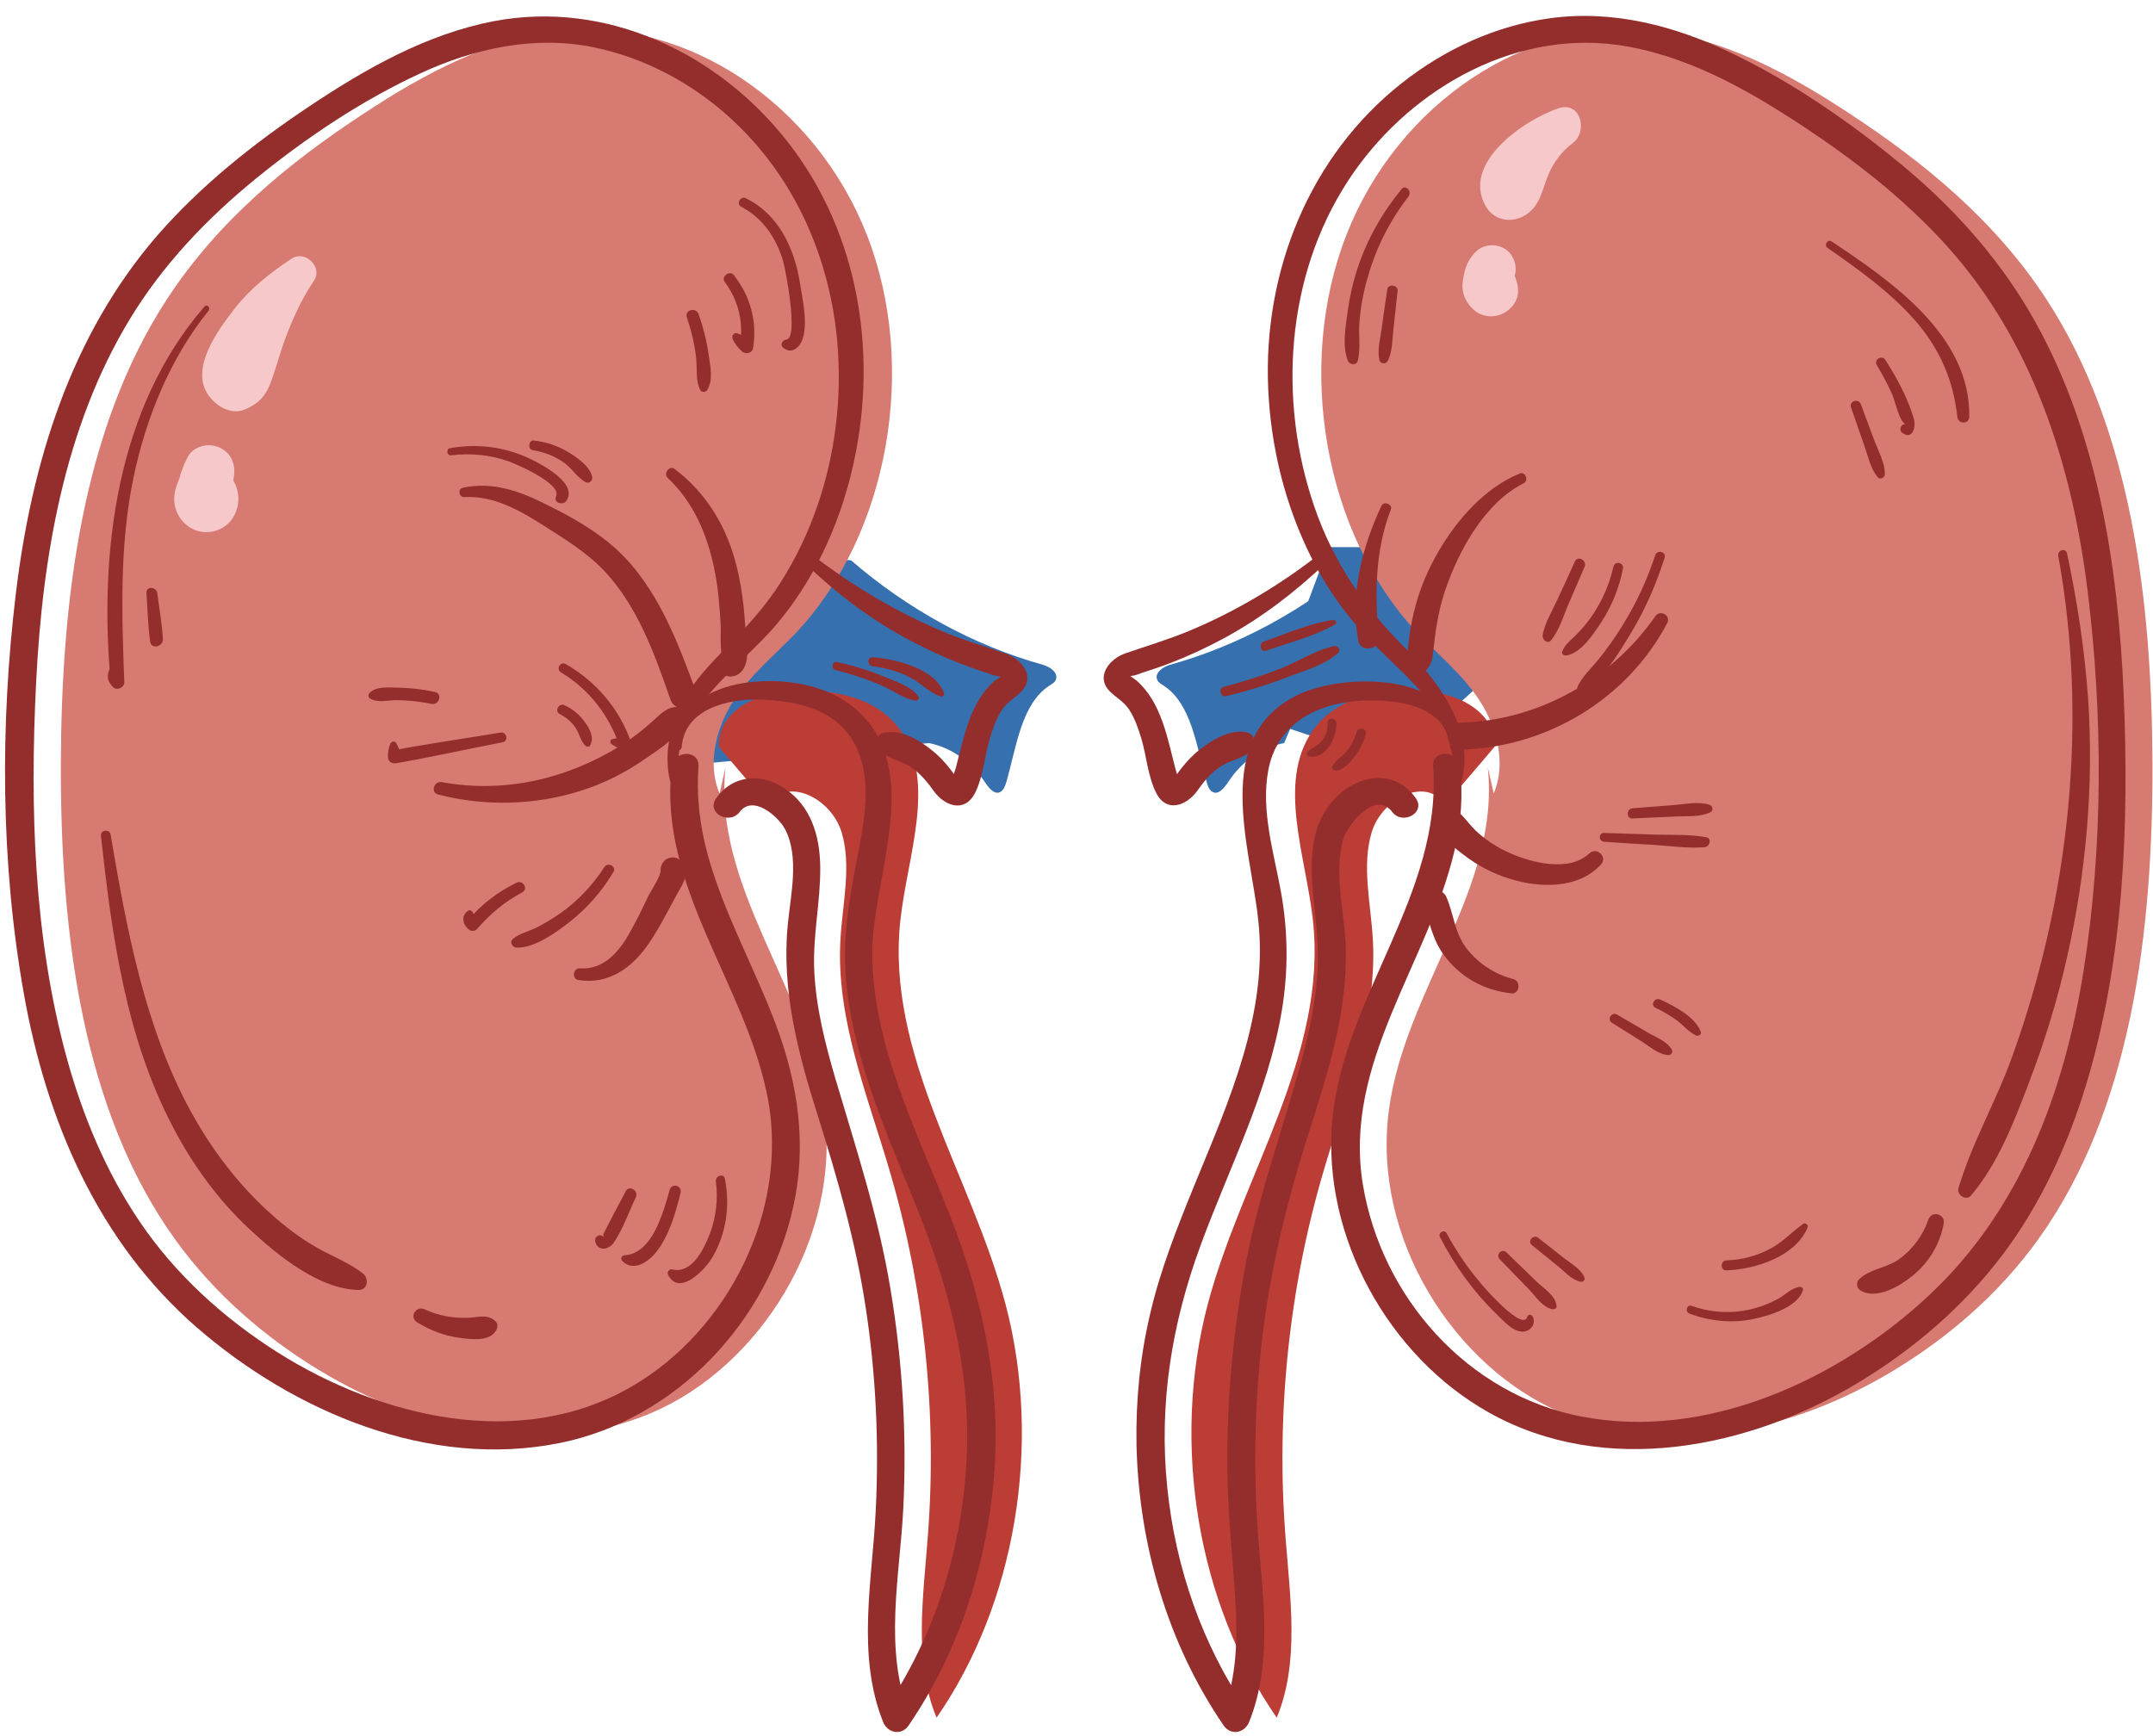 <?xml version="1.0" encoding="UTF-8"?><svg xmlns="http://www.w3.org/2000/svg" xmlns:xlink="http://www.w3.org/1999/xlink" height="610.4" preserveAspectRatio="xMidYMid meet" version="1.0" viewBox="118.1 192.8 757.0 610.4" width="757.0" zoomAndPan="magnify"><g><g id="change1_3"><path d="M444.7,454.1c7.7,1.5,14.9,6.5,19.6,13.6c1.4,2.1,3.4,4.7,5.5,3.6c1.1-0.6,1.7-2.1,2.1-3.4 c3.6-12.5,5.3-27.7,15.3-34.1c0.8-0.5,1.7-1,2.1-1.9c1.1-2.5-2-4.6-4.4-5.3c-24.4-6.8-47.6-19.5-67.6-36.8l-98.1-4.5l-38,83.6" fill="#3770af"/></g><g id="change1_1"><path d="M597,389.8c-20,17.4-43.2,30-67.6,36.8c-2.4,0.7-5.5,2.8-4.4,5.3c0.4,0.9,1.3,1.4,2.1,1.9 c10,6.4,11.7,21.6,15.3,34.1c0.4,1.4,0.9,2.8,2.1,3.4c2.1,1.1,4.1-1.5,5.5-3.6c4.7-7.2,11.9-12.2,19.6-13.6" fill="#3770af"/></g><g id="change1_2"><path d="M585.2 385.2L691.6 385.2 608 461.2 562.4 446" fill="#3770af"/></g><g id="change2_1"><path d="M371.1,471.8c-4.5-10.5-1.1-23.4,5-32.7c6.1-9.3,14.6-16.1,22.1-24c32.4-34.6,42.8-93.4,24.7-139.7 c-18.1-46.3-63.5-76.5-107.6-71.8c-24.7,2.6-47.9,15-69.4,29.2c-26.1,17.1-51.1,37.6-69.1,65.2c-29.9,45.8-37.1,106-37.3,163.2 c-0.2,59.2,7.4,122,40.3,167.6c13.8,19.1,31.4,34.2,50.5,45.8c35.6,21.6,78.8,31.1,116.7,15.1s67.2-61.5,60.9-107 c-5.8-42.2-39.2-77.8-34.7-120.1" fill="#d67a72"/></g><g id="change3_2"><path d="M370.8,455.4c-0.2-13.7,15.2-19.5,27.1-19.8c13.6-0.3,28.9,2.3,37.2,14.6c12.1,18.1,2.1,43.5-0.4,66 c-5.3,47.5,24.9,89.6,37,135.4c12.9,49.1,3.5,105.1-24.3,145.2c-8.1-19.4-4.7-42.1-3.1-63.4c3.4-43.4-1.2-87.6-13.4-128.9 c-7.8-26.7-18.9-53.3-17.3-81.3c0.7-12.7,4-25.8,0.4-37.8c-3.7-12-19.2-19.7-25.8-9.6" fill="#bc3d35"/></g><g id="change2_2"><path d="M643.3,471.8c4.5-10.5,1.1-23.4-5-32.7c-6.1-9.3-14.6-16.1-22.1-24c-32.4-34.6-42.8-93.4-24.7-139.7 c18.1-46.3,63.5-76.5,107.6-71.8c24.7,2.6,47.9,15,69.4,29.2c26.1,17.1,51.1,37.6,69.1,65.2c29.9,45.8,37.1,106,37.3,163.2 c0.2,59.2-7.4,122-40.3,167.6c-13.8,19.1-31.4,34.2-50.5,45.8c-35.6,21.6-78.8,31.1-116.7,15.1s-67.2-61.5-60.9-107 c5.8-42.2,39.2-77.8,34.7-120.1" fill="#d67a72"/></g><g id="change3_1"><path d="M643.6,455.4c0.2-13.7-15.2-19.5-27.1-19.8c-13.6-0.3-28.9,2.3-37.2,14.6c-12.1,18.1-2.1,43.5,0.4,66 c5.3,47.5-24.9,89.6-37,135.4c-12.9,49.1-3.5,105.1,24.3,145.2c8.1-19.4,4.7-42.1,3.1-63.4c-3.4-43.4,1.2-87.6,13.4-128.9 c7.8-26.7,18.9-53.3,17.3-81.3c-0.7-12.7-4-25.8-0.4-37.8c3.7-12,19.2-19.7,25.8-9.6" fill="#bc3d35"/></g><g><g id="change4_43"><path d="M358.3,471.4c-9-25.6,18.9-42.5,32.8-59c13-15.4,21.7-34.1,26.4-53.6c9.7-40,3.1-83.6-22.6-116.3 c-24.3-31-63.5-49.7-102.9-42.3c-23.9,4.5-45.6,16.9-65.6,30.3c-19.3,12.9-37.6,27.5-52.9,45c-30.6,35.3-44.3,80.2-49.8,125.8 c-5.6,46.3-5.4,95,2.8,141c7.9,44.5,26,87,60.7,117.2c34.3,29.8,81.9,50,127.8,40.7c40.9-8.3,73.1-42.7,82-83 c4.8-21.5,1.8-42.8-5.8-63.3c-7.5-20.3-18.4-39.4-24.2-60.3c-2.8-10.2-4.1-20.7-3.3-31.2c0.4-6.1-8.7-5.9-9.4,0 c-5,42.2,26.3,76.9,33.8,116.8c7.3,39.1-13.8,81.3-47.8,101.1c-39.2,22.8-88.2,11-124.5-11.9c-19-12-36.1-27.5-48.7-46.2 c-11.7-17.3-19.8-36.8-25.4-56.9c-11.8-42.8-13.1-88.4-10.9-132.5c2.2-43.9,9.8-89.6,32.9-127.7c11.6-19.2,27.2-35.5,44.5-49.6 c17.6-14.3,37.1-27.4,57.7-36.9c19-8.8,40-13.4,60.8-9.2c18.1,3.7,34.9,12.7,48.5,25.2c29.7,27.3,41.6,68.1,36.8,107.6 c-2.3,19.5-8.8,38.6-19.3,55.2c-5.6,8.9-12.5,16.3-19.8,23.7c-7.3,7.4-14.1,14.9-17.6,24.8c-3.1,8.7-3.6,18.1,0.1,26.6 C356.1,474.2,358.9,473.1,358.3,471.4L358.3,471.4z" fill="#932e2d"/></g></g><g><g id="change4_7"><path d="M357.8,455.4c1-13.2,16.1-16.9,27.1-16.6c12.8,0.3,26.9,3.1,33.6,15.4c6.7,12.3,3.4,27.8,0.9,40.8 c-2.8,14.3-5.2,28.2-3.8,42.8c2.7,29.1,15.4,55.8,26,82.6c10.8,27.4,17.7,55,16.4,84.6c-1.4,31.8-11.1,63.2-29.1,89.5 c3,0.4,6,0.8,9,1.2c-9.2-23-3.4-48.6-2.2-72.5c1.3-26-0.3-52.1-4.6-77.7c-4.2-25.2-12.1-49.1-19.3-73.5 c-3.6-12.3-6.8-24.9-7.4-37.8c-0.6-12.2,2.2-24.2,2.1-36.4c-0.1-11-3.2-21.8-12.9-28c-8.2-5.3-18-4.4-23.7,3.7 c-3.6,5.1,4.6,9.6,8.3,4.8c4.7-6.2,13.6,1.6,16,6.2c5,9.8,1.9,22.9,0.9,33.3c-2.3,23.1,3.6,45.4,10.5,67.2 c7,22.3,13.4,44.5,16.9,67.7c3.6,23.6,4.7,47.6,3.5,71.4c-1.2,24.6-6.8,50.6,2.6,74.2c1.6,4,6.5,4.9,9,1.2 c17.4-25.5,27.2-55.7,29.9-86.3c2.8-32.3-3.6-63-15.4-93c-11.6-29.6-27.2-59.7-27.3-92.2c-0.1-26.4,18.3-63.9-5.2-85.3 c-10.4-9.5-26.6-11.8-40.1-9.7c-11.8,1.8-24.7,8.9-24.2,22.5C355.1,457.2,357.7,457.1,357.8,455.4L357.8,455.4z" fill="#932e2d"/></g></g><g><g id="change4_44"><path d="M401.5,391.2c10.5,10.1,21.9,18.8,34.7,25.8c6.1,3.3,12.3,6.3,18.7,8.8c3.4,1.3,6.9,2.6,10.4,3.7 c0.6,0.2,5.2,2.1,5.3,0.6c0,0.3-2.7,2-2.9,2.2c-8.6,7.5-10.7,19.9-13.5,30.4c-0.3,1.2-1.1,2.8-1.1,4.1c1.9,0.3,2.1-0.1,0.7-1.3 c-0.4-0.7-0.9-1.3-1.4-2c-2-2.6-4.2-5-6.8-7c-4.5-3.6-10.6-7.2-16.5-6.1c-3.6,0.7-3.4,5.4-0.9,7.2c3.2,2.3,7.3,2.9,10.6,5.2 c3.2,2.3,5.5,5.2,7.8,8.4c3.8,5.1,10.7,7.5,14.3,0.5c2.9-5.8,3.4-12.9,5.2-19.1c1-3.5,2.3-7.1,4.3-10.2c1.8-2.7,4.3-4,6.6-6.2 c5.5-5.3,0.3-11.7-5.4-13.6c-7.5-2.6-15.1-4.8-22.4-7.9c-16.1-6.8-31.4-16-45.3-26.6C402.2,386.5,399.9,389.6,401.5,391.2 L401.5,391.2z" fill="#932e2d"/></g></g><g><g id="change4_3"><path d="M630.3,472.6c8.7-20.3-5.1-38.9-18.8-52.6c-14.1-14.1-24.8-30.1-31.3-49.1c-12.8-37.3-10-80.9,11.8-114.4 c20.2-31.1,57-53.1,94.8-47.9c23.7,3.3,45.2,15.4,64.8,28.3c18.2,12,35.5,25.4,50.3,41.6c30.7,33.6,44.7,77.5,50.2,122 c5.4,43.8,5.5,89.9-1.4,133.6c-6.8,42.9-22.4,84.6-54.8,114.6c-31.6,29.4-78,50.7-121.8,42.2c-39.9-7.7-70.2-41.8-76.8-81.5 c-7.1-43,22.9-77.6,32.2-117.5c2.3-9.7,3.1-19.5,1.9-29.5c-0.7-5.9-9.9-6.2-9.4,0c3.2,44.9-31.7,80.9-35.5,124.7 c-3.5,40.6,19.8,82.6,55.1,102.4c40.8,22.9,91.4,12.6,129.7-10.4c19.6-11.8,37.2-26.9,51-45.2c13.4-17.8,22.8-38.4,29.3-59.7 c13.3-44,15.1-91.4,13.2-137.1c-2-46.2-9.4-94.3-33.2-134.8c-11.8-20-27.5-37.3-45.4-52c-18.1-14.9-38-28.6-59.2-38.8 c-19.9-9.6-41.7-15.3-63.8-12.3c-19.2,2.6-37.1,10.9-52.2,22.8c-32.6,25.7-48.8,66.4-47,107.4c0.9,20.5,5.9,40.9,15.1,59.3 c4.4,8.9,9.9,17.1,16.4,24.6c7.4,8.6,16.4,15.6,23.6,24.4c7.6,9.4,12.5,21.6,8.3,33.6C626.8,473,629.6,474.3,630.3,472.6 L630.3,472.6z" fill="#932e2d"/></g></g><g><g id="change4_52"><path d="M630.6,455.4c1-26.5-39.8-26.2-56.1-18.3c-30.7,14.8-16.7,53.6-14,79.2c3.6,32.7-10.2,63.4-22.3,92.9 c-6.1,15-12.2,30.2-15.8,46c-3.5,15-5,30.4-4.7,45.8c0.8,34.8,10.9,69.7,30.6,98.5c2.5,3.7,7.4,2.8,9-1.2 c8.3-20.7,4.9-43.2,3.2-64.8c-1.8-23.9-1.3-48,1.6-71.8c2.9-23.5,8.5-46.3,15.6-68.8c6.8-21.4,14.1-43.2,13.6-66 c-0.2-12.6-4.3-25.9-1.1-38.4c1.4-5.5,11.4-18.1,17.4-10.2c3.6,4.8,11.9,0.3,8.3-4.8c-4.9-7.1-12.9-8.9-20.7-5.4 c-8.3,3.7-13.5,11.6-15.1,20.4c-2.2,12.2,0.8,24.3,1.3,36.6c0.5,12.9-1.7,25.6-5,38.1c-6.4,24.5-15.4,48.1-20.1,73 c-4.8,25.2-7.1,50.9-6.6,76.6c0.3,14,1.8,27.9,2.7,41.9c0.9,14,0.7,27.9-4.6,41.1c3-0.4,6-0.8,9-1.2 c-16-23.3-25.5-50.8-28.3-78.9c-3-29.2,1.6-57.5,11.7-84.9c10-27.3,23.8-53.8,28.6-82.7c2.3-13.9,2.2-27.7-0.3-41.6 c-2.5-13.8-7.1-28.6-4.5-42.7c2.9-15.9,16.1-23.3,31.3-24.5c12.1-0.9,31.5,0.7,32.7,16.4C628,457.1,630.6,457.2,630.6,455.4 L630.6,455.4z" fill="#932e2d"/></g></g><g><g id="change4_15"><path d="M581.6,388c-13.8,10.7-29.2,19.9-45.3,26.6c-7.4,3.1-14.9,5.3-22.4,7.9c-5.7,1.9-10.9,8.3-5.4,13.6 c2.3,2.2,4.7,3.4,6.6,6.2c2,3.1,3.2,6.6,4.3,10.2c1.8,6.1,2.3,13.3,5.2,19.1c3.5,7,10.4,4.7,14.3-0.5c2.3-3.2,4.5-6.1,7.8-8.4 c3.3-2.4,7.4-2.9,10.6-5.2c2.5-1.7,2.7-6.5-0.9-7.2c-5.9-1.1-12,2.6-16.5,6.1c-2.4,1.9-4.4,4-6.3,6.4c-0.3,0.4-3.7,4.6-2,3.8 c1.1,0.3,1.2-0.1,0.4-1.3c-0.2-0.7-0.4-1.4-0.6-2.1c-2.8-10.7-4.9-23.4-13.7-31.1c-0.2-0.1-2.9-2.1-2.9-2.2 c0,1.4,3.8-0.1,4.5-0.4c3.5-1.1,7-2.3,10.4-3.6c6.5-2.5,12.7-5.4,18.8-8.7c13.1-7.1,24.7-16,35.5-26.2 C585.8,389.6,583.5,386.5,581.6,388L581.6,388z" fill="#932e2d"/></g></g><g><g id="change4_49"><path d="M281.3,367.6c10.4-0.6,19.6,4.7,28.1,10.1c7.5,4.8,15.2,9.5,21.3,16c11.7,12.5,17.6,29.2,23.1,45 c2,5.7,11.2,3.2,9.1-2.5c-6.6-17.9-13.6-36.8-27.9-50.1c-7.4-6.8-16.3-11.7-25.2-16.1c-9.2-4.6-18.6-7.9-28.9-5.7 C279,364.6,279.4,367.7,281.3,367.6L281.3,367.6z" fill="#932e2d"/></g></g><g><g id="change4_22"><path d="M352.9,360.9c9,8.4,13.8,19.8,16.3,31.7c1.4,6.6,1.9,13.3,2.3,20c0.1,3-0.2,6.3,0.2,9.2 c-0.4,2-0.2,2.4,0.5,1.3c0.7-0.9,0.6-0.8-0.5,0.1c-0.2,0.3-0.5,0.6-0.7,0.9c-2.4,4.1,2.2,8,6.1,6.1c5.7-2.8,3.4-12.7,3-17.6 c-0.5-7.7-1.5-15.5-3.6-22.9c-3.5-12.7-10.6-24-21.2-32C353.5,356.3,351.2,359.3,352.9,360.9L352.9,360.9z" fill="#932e2d"/></g></g><g><g id="change4_26"><path d="M272.2,472.2c16.4,4.2,33.8,3.8,50-1.3c8-2.5,15.6-6.3,22.5-11.1c5.3-3.7,15-9.3,14-16.8 c-0.1-1-1.2-1.5-2.1-1.6c-3.6-0.2-5.9,2.1-8.4,4.4c-2.7,2.5-5.5,4.8-8.5,6.9c-6.3,4.4-13.2,8-20.4,10.7 c-14.6,5.6-30.5,7.3-46,4.4C270.6,467.5,269.4,471.5,272.2,472.2L272.2,472.2z" fill="#932e2d"/></g></g><g><g id="change4_2"><path d="M321.4,537.4c10.8,1.8,19.2-4.5,25-13.1c3.6-5.3,6.5-11.2,9.6-16.8c2.4-4.4,5.8-8.9,0.7-12.6 c-1.3-1-3.9-0.7-5,0.6c-0.1,0.1-0.2,0.2-0.3,0.3c-1.7,2.2-1.4,5.6,1.7,6.4c0.1,0,0.3,0.1,0.4,0.1c-1-1.3-2-2.6-3-4 c0,2.7-3.4,7.4-4.6,9.9c-1.7,3.6-3.4,7.1-5.3,10.6c-3.8,7.3-9.4,15.2-18.7,14.5C319.6,533.2,319.1,537,321.4,537.4L321.4,537.4z" fill="#932e2d"/></g></g><g><g id="change4_17"><path d="M153.6,486.6c3.8,35.2,8.7,70.9,25.4,102.7c6.9,13.2,16,25.7,27,35.9c9.7,9,24.2,20.9,38.1,21.2 c3.4,0.1,3.8-4.1,1.6-5.8c-5.4-4.2-12.3-6.6-18.1-10.2c-6.1-3.7-11.6-8.2-16.8-13.1c-10.4-9.9-18.9-21.4-25.8-34 c-16.1-29.7-22.4-64-28-97C156.7,484.2,153.4,484.6,153.6,486.6L153.6,486.6z" fill="#932e2d"/></g></g><g><g id="change4_20"><path d="M264.8,657.8c4.7,2.9,9.8,4.8,15.3,5.5c4,0.5,10.6,1.3,12.6-3c0.4-1,0.4-2.1-0.4-2.9 c-2.9-2.8-6.4-1.2-10.1-1.2c-5.2,0.1-10.1-0.8-14.8-3C264.4,651.8,261.8,656,264.8,657.8L264.8,657.8z" fill="#932e2d"/></g></g><g><g id="change4_55"><path d="M841.8,388.3c10.6,58.3,3.9,120.4-16.2,176c-5.6,15.7-14.2,30.4-18.9,46.3c-0.7,2.4,2.7,4.6,4.4,2.6 c9.5-11.2,15-25.6,20.2-39.2c5.6-14.6,10.2-29.5,13.6-44.7c6.7-29.6,9.4-60.3,7.4-90.6c-1.2-17.2-3.8-34.3-7.4-51.2 C844.5,385.3,841.4,386.2,841.8,388.3L841.8,388.3z" fill="#932e2d"/></g></g><g><g id="change4_40"><path d="M796.1,621.7c-1.9,5.6-5.7,10.7-10.6,14.1c-4.1,2.8-10.3,3.4-13.7,6.8c-1.2,1.2-0.9,3.2,0.5,4 c5.7,3.4,14-1.7,18.4-5.3c5.7-4.7,9.5-11,10.8-18.2C802.2,619.7,797.3,618.3,796.1,621.7L796.1,621.7z" fill="#932e2d"/></g></g><g><g id="change4_36"><path d="M652.5,359.3c-12.2,4.9-22,16.1-28.5,27.2c-3.4,5.8-6.2,12.1-8,18.6c-1,3.6-1.8,7.3-2.3,11 c-0.2,1.4-0.4,2.9-0.5,4.3c-0.1,1-0.2,2.1-0.3,3.1c-0.6,1.2-0.6,1.3,0,0.4c-1,0.8-1.2,2.8-0.5,3.9c3.7,5.2,8.8,0.7,9.4-4.1 c0.9-8.1,1.8-15.5,4.4-23.2c4.7-14,14-31,27.7-37.8C655.7,361.7,654.4,358.5,652.5,359.3L652.5,359.3z" fill="#932e2d"/></g></g><g><g id="change4_6"><path d="M603.8,370.7c-6.8,14.5-11.2,31.6-8.1,47.6c0.8,3.9,7.4,3.1,7.1-1c-1.2-15.7-1.4-30.3,4.3-45.3 C607.9,370.2,604.7,368.8,603.8,370.7L603.8,370.7z" fill="#932e2d"/></g></g><g><g id="change4_33"><path d="M700.1,409.5c-15.4,22.2-41.2,36.7-68.3,37.4c-6.1,0.2-6.1,9.7,0,9.5c30.1-0.8,58.4-17.7,72.5-44.5 C705.7,409.2,701.8,407,700.1,409.5L700.1,409.5z" fill="#932e2d"/></g></g><g><g id="change4_1"><path d="M676.9,492.9c-7.1,6.7-20.4,3.3-28.3-0.3c-4.1-1.8-7.9-4.3-11.2-7.3c-3.4-3.1-5.6-7.4-9.9-9.2 c-2.4-1-5.3,1.5-5.2,3.9c0.3,5.7,6,10,10.3,13.3c4.9,3.8,10.4,6.7,16.3,8.5c10.4,3.3,24.1,3.7,32.1-5 C683.4,494.2,679.6,490.4,676.9,492.9L676.9,492.9z" fill="#932e2d"/></g></g><g><g id="change4_37"><path d="M650.2,537.1c-6.6-1.7-12.5-5.6-16.6-11c-4.2-5.6-4.3-12-7.1-18.2c-0.6-1.2-2.4-2.3-3.8-2.2 c-5,0.6-4.4,4.5-3.1,8.3c1.6,5,2.7,9.7,5.8,14.1c5.7,8.1,14.2,12.9,24,14C652.4,542.5,653,537.8,650.2,537.1L650.2,537.1z" fill="#932e2d"/></g></g><g><g id="change4_21"><path d="M276.7,352.9c6.8-0.8,13.4-0.2,19.9,2c2.9,1,19.2,8,17,12.5c-0.4,0.8-0.1,1.9,0.9,2.2c0.2,0,0.4,0.1,0.6,0.1 c0.6,0.2,1.5,0,1.9-0.5c4.9-6.2-8.4-13.1-12.6-15.1c-8.8-4.2-18.5-5.4-28.1-3.7C274.9,350.6,275.2,353.1,276.7,352.9L276.7,352.9 z" fill="#932e2d"/></g></g><g><g id="change4_30"><path d="M305.4,351.1c3.8,0.6,7.4,1.9,10.6,4.1c3,2,4.9,5.4,7.9,7.1c1.3,0.8,2.7-0.5,2.4-1.8 c-0.8-3.7-5.2-6.8-8.4-8.7c-3.7-2.3-7.8-3.6-12.1-4.1C304,347.4,303.5,350.8,305.4,351.1L305.4,351.1z" fill="#932e2d"/></g></g><g><g id="change4_29"><path d="M315.3,429.2c9.9,6,16.8,14.9,20.6,25.8c0.7-0.9,1.3-1.8,2-2.6c-1.6-0.2-2.9-0.1-4.5,0.3 c-0.9,0.2-0.9,1.4-0.2,1.8c1.4,1,2.6,1.5,4.2,2c1.5,0.4,3.1-1,2.6-2.6c-4-11.7-12.2-21.4-23-27.6 C315.1,425.2,313.5,428.1,315.3,429.2L315.3,429.2z" fill="#932e2d"/></g></g><g><g id="change4_34"><path d="M314.9,443.9c2.4,1.2,4.4,2.9,5.8,5.2c1.2,2,1.6,4.4,3.3,6c0.5,0.4,1.3,0.4,1.6-0.2c1.5-2.7-0.1-5.8-1.8-8.1 c-1.8-2.6-4.3-4.7-7.2-6C314.7,439.8,312.9,442.8,314.9,443.9L314.9,443.9z" fill="#932e2d"/></g></g><g><g id="change4_9"><path d="M294.1,450.4c-12.6,2.1-25.4,3.9-38,6.3c0.9,0.5,1.8,1,2.8,1.6c-0.2-1.6-0.7-2.8-1.5-4.2 c-0.5-0.9-1.7-0.6-2.1,0.3c-0.6,1.6-0.8,2.9-0.8,4.6c0,1.6,1.4,2.4,2.8,2.2c12.6-2.2,25.1-5,37.6-7.4 C297.1,453.2,296.1,450,294.1,450.4L294.1,450.4z" fill="#932e2d"/></g></g><g><g id="change4_42"><path d="M271,436.1c-4.2-0.9-8.5-1.4-12.9-1.5c-3.3,0-7.7-0.6-10.1,1.9c-0.6,0.6-0.4,1.5,0.2,1.9 c2.7,1.7,6.1,0.6,9.1,0.6c4.2,0,8.4,0.5,12.5,1.3C272.6,440.9,273.8,436.7,271,436.1L271,436.1z" fill="#932e2d"/></g></g><g><g id="change4_12"><path d="M330.6,497.7c-4.1,6.3-9.2,11.8-15.3,16.1c-2.7,1.9-5.5,3.6-8.4,5.1c-2.8,1.4-6.1,2.1-8.5,4.1 c-1.3,1.1-0.1,2.9,1.2,3c6.3,0.4,14.3-5.5,19-9.2c6.1-4.8,11.2-10.7,15.2-17.4C335,497.6,331.9,495.8,330.6,497.7L330.6,497.7z" fill="#932e2d"/></g></g><g><g id="change4_38"><path d="M299.7,503.2c-6.5,3.2-12.4,7.6-17,13.2c1,0,2.1,0,3.1,0c-0.8-0.7-1-1.5-1.4-2.6c-0.2-0.7-1.1-1.2-1.8-0.7 c-2.3,1.6-1.9,4.6,0.1,6.4c0.8,0.8,2.3,0.9,3.1,0c4.6-5.3,9.7-9.6,15.9-12.9C304,505.4,302,502.1,299.7,503.2L299.7,503.2z" fill="#932e2d"/></g></g><g><g id="change4_23"><path d="M190,300.6c-31,35.7-37.1,86.4-33,132c1.2-0.7,2.4-1.4,3.6-2.1c-0.4-0.5-0.8-1.1-1.2-1.6 c-0.4-1.5-2.7-1.5-3.1,0c-0.6,2.3-0.2,3.6,1.4,5.4c1.4,1.6,4.2,0.3,4.1-1.7c-0.9-24.1-1.7-47.9,3.2-71.7 c4.4-21.1,12.8-41.9,26.4-58.8C192.3,301,190.9,299.6,190,300.6L190,300.6z" fill="#932e2d"/></g></g><g><g id="change4_10"><path d="M169.6,401.3c0.4,5.7,0.5,11.6,1.3,17.2c0.4,2.8,4.9,1.7,4.4-1.2c-0.3-1.7-0.6-3.4-1.2-5 c-0.4-1-1.8-1.1-2.2,0c-0.6,1.8-0.8,3.7-1,5.6c1.5,0,3,0,4.5,0c-0.3-5.6-1.3-11.1-2-16.6C173,399,169.4,398.9,169.6,401.3 L169.6,401.3z" fill="#932e2d"/></g></g><g><g id="change4_39"><path d="M378.7,265.5c7.7,4,12.4,11.1,14.8,19.3c0.7,2.4,5.5,26.9,1.1,27.4c-1.3,0.1-2.4,1.8-1.2,2.8 c3,2.6,6,0,7-3.3c1.7-5.6-0.1-13.5-1-19.2c-1.9-12.2-7.5-24.4-19.1-30C378.5,261.6,376.8,264.5,378.7,265.5L378.7,265.5z" fill="#932e2d"/></g></g><g><g id="change4_57"><path d="M372.9,291.9c4.8,6.5,6.7,14.2,5.4,22.2c1.3-0.4,2.7-0.7,4-1.1c-1.7-1.3-3-2.3-5-3c-1.3-0.4-2,1-1.6,2 c0.8,1.8,1.8,2.9,3.2,4.3c1.2,1.2,3.7,0.8,4-1.1c1.5-9.4-1-18.4-6.9-25.8C374.6,287.8,371.5,290.1,372.9,291.9L372.9,291.9z" fill="#932e2d"/></g></g><g><g id="change4_47"><path d="M359.6,304.4c1.6,4.8,2.8,9.6,3.3,14.7c0.4,3.7-0.3,7.5,1.4,10.8c0.5,1,2,0.9,2.5,0 c2.1-3.5,1.1-8.1,0.5-12.1c-0.7-5-1.9-9.8-3.6-14.6C362.7,300.7,358.7,301.8,359.6,304.4L359.6,304.4z" fill="#932e2d"/></g></g><g><g id="change4_31"><path d="M369.8,608.3c0.8,6.2,0.1,12.4-2.1,18.3c-2,5.2-6.2,14.2-13.2,12.6c-1.1-0.3-2,0.9-1.5,1.9 c4.1,7.9,13.4-2.3,15.7-6.4c4.8-8.3,6.1-17.9,4.3-27.3C372.7,605.2,369.5,606.2,369.8,608.3L369.8,608.3z" fill="#932e2d"/></g></g><g><g id="change4_58"><path d="M353.6,611.1c-2.3,7.9-6,22.5-15.9,23.1c-1,0.1-1.6,1.2-0.8,2c3.9,4,9.2,0.3,11.9-3.1 c4.6-5.8,6.9-13.9,8.6-20.9C358,609.7,354.3,608.7,353.6,611.1L353.6,611.1z" fill="#932e2d"/></g></g><g><g id="change4_53"><path d="M338.1,611.7c-1.5,2.9-3.1,5.8-4.6,8.7c-0.7,1.4-1.4,2.7-2.1,4.1c-0.4,0.8-0.8,1.5-1.2,2.3 c0.2,0.9,0.1,1.2-0.2,0.7c-0.4-0.4-1-0.4-1.5-0.2c-0.1,0-0.2,0.1-0.3,0.1c-0.7,0.3-1,1.3-0.8,2c0.8,3.5,4.7,2.9,6.4,0.5 c3.3-4.8,5.4-10.9,7.9-16.2C342.6,611.4,339.3,609.4,338.1,611.7L338.1,611.7z" fill="#932e2d"/></g></g><g><g id="change4_19"><path d="M411.8,428.4c5.6,1.4,11.1,3.2,16.4,5.5c3.9,1.7,7.7,4.7,11.9,5.3c0.8,0.1,1.4-1,0.9-1.6 c-2.7-3.5-7.6-5-11.6-6.7c-5.5-2.3-11.1-4-16.9-5.3C410.8,425.1,410,427.9,411.8,428.4L411.8,428.4z" fill="#932e2d"/></g></g><g><g id="change4_28"><path d="M424.9,427.1c5,0.6,9.8,2,14.2,4.5c3.3,1.9,6,4.9,9.7,6.1c0.7,0.2,1.5-0.5,1.2-1.2c-3-8.6-17.1-12-25.1-12.6 C422.9,423.8,423,426.9,424.9,427.1L424.9,427.1z" fill="#932e2d"/></g></g><g><g id="change4_24"><path d="M549.3,437.6c7.3-1.8,14.5-4,21.5-6.7c5.8-2.2,13.2-4.3,17.8-8.5c1.1-1-0.1-2.7-1.4-2.4 c-6.5,1.3-12.9,5.6-19.1,8c-6.5,2.5-13.1,4.6-19.7,6.3C546.3,434.9,547.2,438.1,549.3,437.6L549.3,437.6z" fill="#932e2d"/></g></g><g><g id="change4_51"><path d="M563.3,421.6c8-2.8,16.8-5,24.2-9.2c0.9-0.5,0.2-1.7-0.7-1.6c-8.4,1.2-16.5,4.9-24.4,7.6 C560.5,419.2,561.4,422.3,563.3,421.6L563.3,421.6z" fill="#932e2d"/></g></g><g><g id="change4_50"><path d="M595.1,450.2c-0.8,2.7-2.1,5.2-4,7.3c-1.5,1.7-3.8,2.9-4.6,5c-0.2,0.6,0.4,1.1,0.9,1.2 c2.7,0.3,5.3-2.7,6.8-4.6c1.9-2.4,3.3-5.1,4.1-8C599,449,595.7,448.1,595.1,450.2L595.1,450.2z" fill="#932e2d"/></g></g><g><g id="change4_35"><path d="M584.9,447c0.1,2.4-0.6,4.7-2.2,6.5c-1.4,1.6-3.4,2.4-4.9,3.8c-0.5,0.4-0.2,1.3,0.4,1.4 c6,1.6,10.1-7,9.8-11.7C587.8,445,584.8,445,584.9,447L584.9,447z" fill="#932e2d"/></g></g><g><g id="change4_25"><path d="M610.9,259.3c-6.9,8.4-12.2,17.8-15.6,28.2c-1.6,4.9-2.7,10-3.4,15.1c-0.7,5.1-1.9,12.1,0.1,17 c0.6,1.5,3,1.9,3.5,0c1.1-4.3,0.2-9.2,0.6-13.7c0.4-5.3,1.4-10.5,2.9-15.6c2.9-10.3,7.8-20,14.4-28.5 C614.6,260,612.3,257.6,610.9,259.3L610.9,259.3z" fill="#932e2d"/></g></g><g><g id="change4_54"><path d="M605.9,294.5c-0.7,4.6-1.4,9.2-2,13.8c-0.5,3.7-1.6,7.5-0.8,11.1c0.3,1.3,2.2,1.6,2.9,0.4 c1.7-3.3,1.6-7.2,2-10.9c0.5-4.6,1-9.2,1.5-13.8C609.7,293,606.2,292.5,605.9,294.5L605.9,294.5z" fill="#932e2d"/></g></g><g><g id="change4_46"><path d="M760.7,280c10.8,7.5,21.6,15.2,30.4,25.1c8.8,9.9,13.8,21.2,15.2,34.3c0.3,2.6,4.1,2.7,4.2,0 c0.5-28.6-27.4-47.7-48.4-61.7C760.6,276.8,759.3,279.1,760.7,280L760.7,280z" fill="#932e2d"/></g></g><g><g id="change4_16"><path d="M778,321.2c2,3.3,3.8,6.7,5.4,10.3c1.2,2.8,2.4,9.4,4.8,10.6c-0.5-0.3-1.1-0.1-1.5,0.4 c-0.1,0.1-0.2,0.2-0.2,0.4c-0.3,0.5-0.3,1.4,0.2,1.9c3.7,3.1,5.2-1.7,4.3-4.8c-2.1-7.2-5.9-14.2-9.9-20.5 C779.9,317.4,776.8,319.2,778,321.2L778,321.2z" fill="#932e2d"/></g></g><g><g id="change4_27"><path d="M768.9,336c1.6,4.6,3.2,9.2,4.8,13.8c1.3,3.7,2.1,7.8,4.6,10.8c0.9,1,2.5,0.2,2.5-1c0.1-4-2.2-8-3.6-11.7 c-1.6-4.3-3.2-8.6-4.8-12.9C771.7,332.8,768.2,333.7,768.9,336L768.9,336z" fill="#932e2d"/></g></g><g><g id="change4_41"><path d="M700.1,388c-2.9,8.8-6.8,17.2-11.7,25c-2.5,4.1-5.3,8-8.3,11.7c-2.5,3.1-5.6,5.9-7.3,9.5 c-0.5,1,0.5,2.1,1.6,1.6c7.4-3.7,13.2-14,17.4-20.8c4.9-8.2,8.7-17,11.6-26.1C704,386.8,700.8,386,700.1,388L700.1,388z" fill="#932e2d"/></g></g><g><g id="change4_4"><path d="M685.4,392c-1.4,6.2-3.9,12-7.5,17.3c-1.8,2.6-3.9,5.1-6.2,7.3c-1.8,1.8-3.4,2.9-4.3,5.3 c-0.4,0.9,0.7,1.5,1.4,1.4c5.3-0.8,9.8-7.9,12.5-12c3.6-5.6,6.1-11.8,7.4-18.4C689.3,390.7,686,389.8,685.4,392L685.4,392z" fill="#932e2d"/></g></g><g><g id="change4_8"><path d="M671.8,390.3c-2,4.5-4.1,9-6.2,13.5c-1.8,4-4.4,8.1-5.1,12.4c-0.2,1.5,1.7,3.3,3,1.7c2.8-3.5,4.1-7.9,5.8-12 c2-4.6,3.9-9.1,5.9-13.7C676.3,390,672.9,387.9,671.8,390.3L671.8,390.3z" fill="#932e2d"/></g></g><g><g id="change4_32"><path d="M682.1,488.8c5.9,0.4,11.8,0.8,17.7,1.1c5.8,0.4,11.9,1.3,17.7,0.8c1.8-0.2,2.6-3.1,0.5-3.5 c-5.6-1-11.5-0.8-17.2-0.9c-6.2-0.2-12.5-0.4-18.7-0.6C680.1,485.6,680.1,488.6,682.1,488.8L682.1,488.8z" fill="#932e2d"/></g></g><g><g id="change4_13"><path d="M692.2,480.6c5.1-0.2,10.1-0.5,15.2-0.7c4.1-0.2,8.4,0.3,12.1-1.5c1.2-0.6,0.7-2.3-0.3-2.6 c-4-1.3-8.6-0.2-12.7,0.1c-4.7,0.4-9.5,0.7-14.2,1.1C689.8,477.1,689.8,480.8,692.2,480.6L692.2,480.6z" fill="#932e2d"/></g></g><g><g id="change4_45"><path d="M624.4,627.8c5.2,10.1,11.8,19.3,20,27.2c2.3,2.2,6,6.6,9.7,6c2.7-0.5,4.1-3.1,2.8-5.4 c-0.4-0.7-1.6-0.6-1.8,0.2c-1.1,4.2-9.6-4.5-10.7-5.6c-2.2-2.2-4.3-4.4-6.2-6.8c-4.4-5.2-8.2-10.9-11.5-17 C625.9,625,623.6,626.3,624.4,627.8L624.4,627.8z" fill="#932e2d"/></g></g><g><g id="change4_18"><path d="M645.4,635.6c3.4,3.5,6.8,7,10.2,10.5c2.4,2.5,5.1,6.8,8.7,7.1c0.6,0,1.2-0.5,1.1-1.1 c-0.3-3.7-4.6-6.3-7.1-8.7c-3.5-3.4-7-6.8-10.5-10.2C646.2,631.6,643.8,634,645.4,635.6L645.4,635.6z" fill="#932e2d"/></g></g><g><g id="change4_11"><path d="M656.7,630.6c3,2.4,6,4.9,9,7.3c2.4,1.9,5,5,8.1,5.6c1.1,0.2,1.8-0.8,1.3-1.7c-1.3-2.9-4.9-4.9-7.4-6.8 c-2.9-2.3-5.7-4.6-8.6-6.8C657.5,626.6,654.9,629.1,656.7,630.6L656.7,630.6z" fill="#932e2d"/></g></g><g><g id="change4_56"><path d="M684.9,552.5c3.6,2.2,7.1,4.4,10.7,6.7c2.8,1.8,5.8,4.5,9.2,4.6c1,0,1.6-1.1,1.1-1.9c-1.7-3-5.5-4.3-8.4-6 c-3.6-2.1-7.2-4.2-10.8-6.3C684.7,548.4,683,551.3,684.9,552.5L684.9,552.5z" fill="#932e2d"/></g></g><g><g id="change4_5"><path d="M700.2,547.2c2.6,1.2,5.1,2.7,7.5,4.4c2.2,1.7,4.2,4.1,6.7,5.3c0.8,0.4,2.1-0.3,1.7-1.3 c-2-5.3-9.4-9.1-14.2-11.3C699.9,543.3,698.2,546.3,700.2,547.2L700.2,547.2z" fill="#932e2d"/></g></g><g><g id="change4_48"><path d="M712.1,654.7c7.1,2.7,15,3.5,22.5,1.9c5.5-1.1,15.4-4.1,17.4-10c0.3-0.8-0.6-1.5-1.3-1.3 c-2.7,0.5-4.8,2.7-7.2,4.1c-3.1,1.7-6.4,3-9.8,3.8c-7,1.6-14,1.2-20.8-1.2C711.1,651.4,710.5,654.1,712.1,654.7L712.1,654.7z" fill="#932e2d"/></g></g><g><g id="change4_14"><path d="M725.1,639.5c10.1-0.3,24.5-4.9,28.6-15.2c0.3-0.8-0.8-1.6-1.5-1.2c-3.9,2.7-7.1,6.3-11.3,8.6 c-4.9,2.7-10.2,4.1-15.8,4.3C722.9,636.1,722.9,639.6,725.1,639.5L725.1,639.5z" fill="#932e2d"/></g></g><g><g id="change5_4"><path d="M220.7,283.7c-7.6,5-14.8,10.7-20.4,18c-5.8,7.5-15.5,20.8-8.9,30.1c2.6,3.7,7.7,6.9,12.5,5.1 c7-2.8,8.7-7,10.8-13.7c1.2-3.6,2.2-7.3,3.5-10.8c2.7-7.3,5.9-14.4,10.3-20.9C231.7,286.8,225.4,280.6,220.7,283.7L220.7,283.7z" fill="#f7c8c9"/></g></g><g><g id="change5_3"><path d="M184,353.7c-0.7,1.4-1.4,2.9-1.9,4.4c-0.2,0.4-1.4,3.8-0.3,1.5c-1.8,4-3.3,7.7-1.9,12.2 c1.7,5.3,6.7,8.8,12.3,8c5.7-0.8,9.4-5.4,9.7-11c0.1-2.3-0.4-4.6-1.5-6.5c-0.4-0.9-0.5-0.9-0.1-0.1c0.3,0.8,0.3,0.8-0.1-0.2 c-0.1-0.2-0.2-0.5-0.3-0.7c0.2,1.2,0.3,1.3,0.3,0.1c0-0.3,0-0.5,0.1-0.8c-0.2,1.1-0.1,1.1,0,0c0.8-4.4-0.9-8.7-5.2-10.5 C191.3,348.4,185.9,349.7,184,353.7L184,353.7z" fill="#f7c8c9"/></g></g><g><g id="change5_1"><path d="M666,230.9c-12.1,4.1-34.4,19.4-25.4,34.6c2.7,4.6,8.4,5.8,13,3.4c6.2-3.2,6.6-9.5,9.1-15.1 c1.8-4.2,4.8-8,8.4-10.7C676.6,238.9,673.8,228.2,666,230.9L666,230.9z" fill="#f7c8c9"/></g></g><g><g id="change5_2"><path d="M636.9,281.4c-2.1,2.1-3.4,4.7-4,7.6c-0.3,1.4-0.6,2.9-0.6,4.4c0,3.1,1.4,5.8,3.5,7.9 c3.3,3.4,8.7,3.6,12.4,0.7c1.6-1.2,2.9-2.9,3.4-4.9c0.6-2.6,0.1-4.8-1-7.3c-0.1-0.1-0.1-0.3-0.2-0.4c0.3,0.8,0.6,1.5,1,2.3 c-0.8-2.2-1.5-3.5-3-5.3c0.5,0.6,1,1.3,1.5,1.9c-0.6-0.9-0.7-2,0,0.4c0.1,0.8,0.2,1.6,0.3,2.3c0-0.6,0-1.1,0-1.6 c-0.1,0.8-0.2,1.5-0.3,2.3c0.1-0.4,0.5-1.5-0.1-0.2c-0.6,1.4,0,0.2,0.1-0.1c2.2-3.5,1-8.3-2.1-10.7 C644.6,278.3,639.8,278.5,636.9,281.4L636.9,281.4z" fill="#f7c8c9"/></g></g></g></svg>